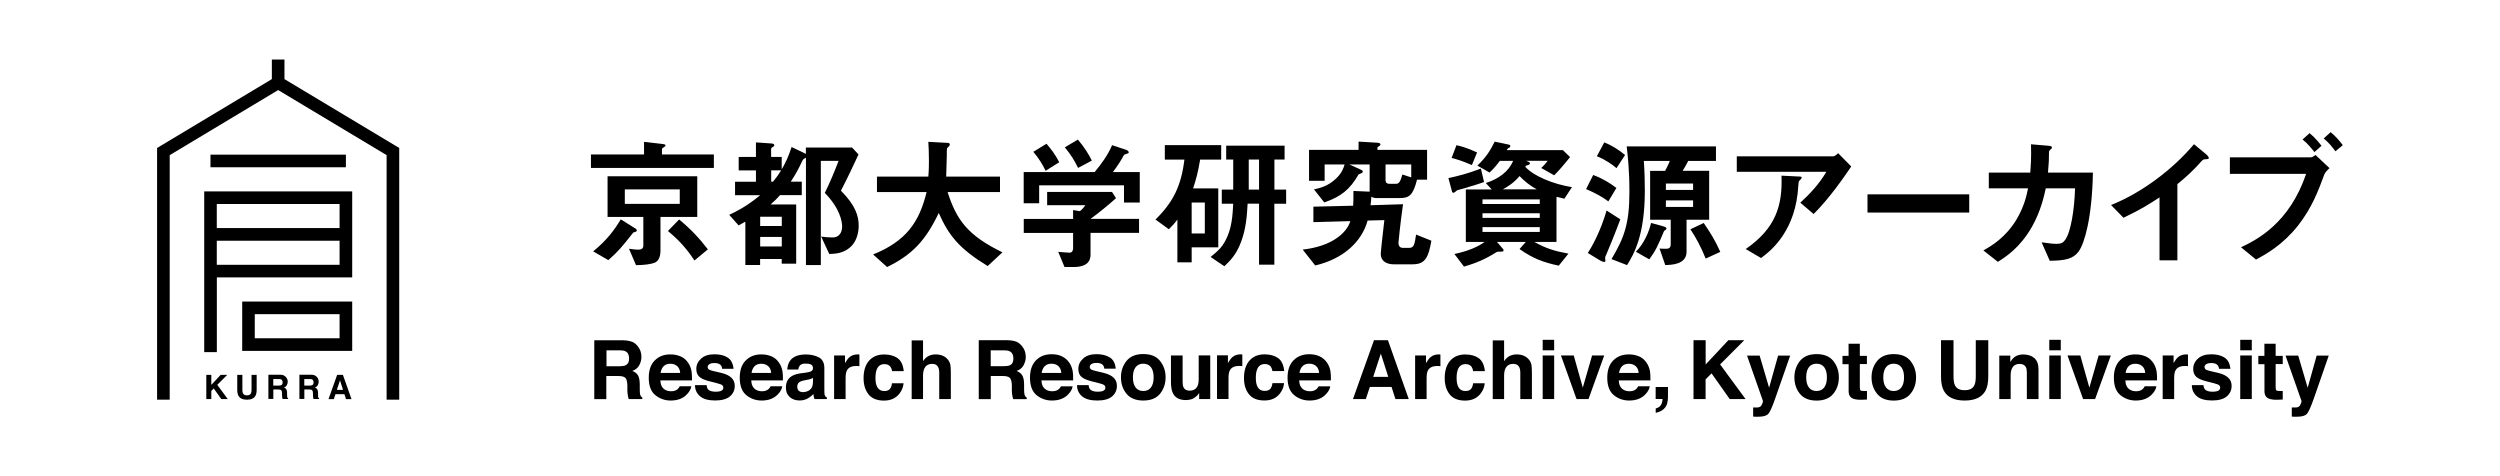 <?xml version="1.0" encoding="UTF-8"?><svg id="_レイヤー_1" xmlns="http://www.w3.org/2000/svg" viewBox="0 0 420 80"><defs><style>.cls-1{fill:#fff;}</style></defs><rect class="cls-1" width="420" height="80"/><path d="M34.66,62.98h.84v1.68l1.57-1.68h1.1l-1.67,1.67,1.76,2.39h-1.09l-1.26-1.78-.41.42v1.36h-.84v-4.07Z"/><path d="M39.86,62.98h.86v2.49c0,.28.03.48.1.61.1.22.33.34.67.34s.57-.12.67-.34c.06-.13.1-.33.1-.61v-2.49h.86v2.5c0,.43-.07.77-.2,1.01-.25.44-.73.66-1.43.66s-1.18-.22-1.43-.66c-.13-.24-.2-.58-.2-1.01v-2.5Z"/><path d="M47.67,63.08c.15.06.27.16.38.28.09.1.15.22.21.34.05.13.08.27.08.43,0,.19-.05.38-.15.57-.1.19-.26.32-.48.4.19.07.32.18.4.32.08.13.12.35.12.63v.27c0,.18,0,.31.02.38.02.11.08.19.16.23v.1h-.94c-.02-.09-.04-.17-.05-.22-.02-.12-.04-.23-.04-.35v-.38c0-.26-.05-.43-.14-.52-.09-.09-.25-.13-.49-.13h-.83v1.59h-.83v-4.07h1.94c.28,0,.49.04.64.11ZM45.91,63.68v1.1h.92c.18,0,.32-.03.41-.07.16-.08.24-.23.24-.46,0-.25-.08-.41-.23-.5-.09-.05-.22-.07-.39-.07h-.94Z"/><path d="M52.88,63.08c.15.06.28.16.38.28.09.1.16.22.2.34.05.13.08.27.08.43,0,.19-.05.38-.15.57-.1.19-.26.32-.48.4.19.07.32.18.4.32.08.13.12.35.12.63v.27c0,.18,0,.31.02.38.02.11.08.19.16.23v.1h-.94c-.02-.09-.04-.17-.05-.22-.02-.12-.03-.23-.04-.35v-.38c-.01-.26-.05-.43-.14-.52-.09-.09-.25-.13-.48-.13h-.83v1.59h-.83v-4.07h1.95c.28,0,.49.04.64.11ZM51.12,63.68v1.1h.91c.18,0,.32-.03.41-.07.16-.08.24-.23.24-.46,0-.25-.08-.41-.23-.5-.09-.05-.22-.07-.39-.07h-.94Z"/><path d="M56.65,62.98h.96l1.44,4.07h-.92l-.27-.83h-1.5l-.28.83h-.89l1.45-4.07ZM56.59,65.5h1.04l-.51-1.6-.53,1.6Z"/><rect x="35.36" y="25.98" width="22.75" height="2.12"/><path d="M34.31,44.49v14.67h2.12v-12.56h22.74v-14.45h-24.86v12.33ZM36.42,44.49v-4.05h20.63v4.05h-20.63ZM57.05,34.27v4.05h-20.63v-4.05h20.63Z"/><path d="M40.69,58.95h18.48v-8.29h-18.48v8.29ZM42.8,52.78h14.25v4.05h-14.25v-4.05Z"/><path d="M47.79,13.29v-3.29h-2.12v3.29l-19.28,11.57v42.28h2.12V26.06c.95-.57,17.22-10.33,18.22-10.93,1,.6,17.28,10.36,18.22,10.93v41.08h2.12V24.86l-19.28-11.57Z"/><path d="M99.28,28.21v-2.26h8.92v-2.12l3.3.39c.14.02.31.07.31.24,0,.07-.07.14-.17.19-.29.19-.43.29-.43.36v.94h8.72v2.26h-20.65ZM106.75,38.96c-.31.07-.36.09-.41.17-1.95,2.45-2.38,3.01-4.14,4.57l-2.55-1.47c2.31-1.88,3.56-3.58,4.64-5.38l2.57,1.61c.07.04.12.17.12.26,0,.14-.14.22-.24.24ZM110.96,36.43v5.67c0,.79-.2,1.78-1.06,2.07-.55.19-1.52.36-3.05.38l-1.18-2.76c.58.07,1.01.15,1.54.15.65,0,.87-.26.87-.7v-4.8h-6.01v-6.83h15.07v6.83h-6.18ZM114.2,31.82h-9.23v2.43h9.23v-2.43ZM116.66,43.76c-1.27-1.97-2.69-3.51-4.45-4.95l1.88-1.94c1.9,1.56,3.37,3.12,4.83,5.02l-2.26,1.88Z"/><path d="M142.42,41.86c-1.09.72-2.09.77-3.1.81l-1.37-2.93c.62.1,1.22.15,1.85.15.17,0,.62,0,.96-.24.62-.41.72-1.18.72-1.59,0-.84-.36-3.05-2.91-5.65.87-1.75,1.73-3.85,2.31-5.38h-2.98v17.5h-2.5v-18.03c-.48.24-.48.27-.67.65-.6,1.25-.96,1.97-1.88,3.37h1.85v2.26h-3.65c-.5.58-.84.89-1.59,1.57h4.3v9.95h-2.43v-.79h-3.63v1.01h-2.48v-7.28c-.24.15-.43.24-1.13.63l-1.58-1.78c2.42-1.13,3.87-2.19,5.21-3.3h-4.23v-2.26h3.51v-1.9h-2.9v-2.26h2.9v-2.45l2.7.19c.17.02.38.1.38.29,0,.14-.05.19-.38.38-.05.05-.15.12-.15.19v1.39h1.78v2.09c.67-1.15,1.11-2.09,1.66-3.75l2.4,1.15v-1.06h7.76l1.08,1.16c-.91,1.95-1.73,3.72-2.95,6.08,2.55,2.59,2.98,4.37,2.98,5.89,0,.91-.21,2.86-1.85,3.94ZM131.34,36.41h-3.63v1.56h3.63v-1.56ZM131.34,39.8h-3.63v1.61h3.63v-1.61ZM129.56,28.62v1.9h.31c.52-.62.84-1.08,1.37-1.9h-1.68Z"/><path d="M165.93,44.7c-4.83-2.96-6.54-5.15-8.22-8.92-2.24,4.69-4.5,7.04-8.68,9.08l-2.35-2.11c5.55-2.24,7.76-5.43,8.99-10.48h-8.34v-2.6h8.63c.1-1.06.1-2.28.1-2.64,0-1.4-.05-2.43-.1-3.2l3.2.17c.17,0,.41.02.41.29,0,.19-.24.41-.46.6-.05.5-.05.19-.05,1.39,0,.21-.05,2.26-.1,3.39h9.04v2.6h-8.8c1.47,4.62,3.34,7.28,9.21,10.12l-2.48,2.31Z"/><path d="M188.83,34.03v-2.89h-14.25v3.01h-2.6v-5.24h11.92c1.16-1.4,2.22-2.86,2.93-4.52l2.39.79c.14.05.41.22.41.41,0,.1-.05.12-.1.15-.07.07-.6.19-.7.29-.51.94-.99,1.71-1.87,2.88h4.52v5.12h-2.64ZM183.21,39.14v3.63c0,1.69-1.39,2.09-2.86,2.09h-1.51l-1.06-2.55c.28.03,1.63.14,1.92.14.41,0,.58-.36.58-.72v-2.6h-8.29v-2.35h8.29v-1.49l1.15.19c.53-.46.72-.72.91-1.01h-6.42v-2.23h10.89l.68,1.05c-1.08.99-2.98,2.55-4.28,3.48h8.15v2.35h-8.15ZM175.66,28.69c-.58-1.18-1.13-2.07-2.06-3.19l2.21-1.35c.79.92,1.49,1.83,2.14,3.1l-2.28,1.44ZM181.12,28.21c-.6-1.23-1.22-2.24-2.23-3.46l2.19-1.3c1.13,1.32,1.8,2.43,2.35,3.53l-2.31,1.23Z"/><path d="M201.62,26.82c-.34,2.04-.65,3.24-1.18,4.83h4.23v9.9h-4.47v2.52h-2.4v-7.19c-.55.75-.92,1.13-1.44,1.63l-2.24-1.63c3-2.93,4.33-5.7,4.86-10.07h-3.29v-2.43h9.47v2.43h-3.53ZM202.41,34.03h-2.21v5.19h2.21v-5.19ZM214.09,34.22v10.24h-2.57v-10.24h-1.92c-.12,2.02-.24,4.11-1.1,6.42-.82,2.19-1.85,3.17-2.81,4.09l-2.31-1.56c1.06-.87,1.85-1.49,2.55-2.86,1.03-2,1.15-4.15,1.25-6.08h-1.92v-2.38h1.92v-5.05h-1.18v-2.33h9.81v2.33h-1.71v5.05h1.97v2.38h-1.97ZM211.52,26.8h-1.73v5.05h1.73v-5.05Z"/><path d="M237.38,44.41h-3.15c-1.2,0-2.26-.45-2.26-1.78,0-.45.53-5.02.6-5.65l-2.81.07c-.96,3.51-4.01,6.42-8.8,7.55l-2.11-2.67c4.8-.53,7.4-2.74,8-4.78l-6.2.17v-2.6l6.68-.16c.02-.41.07-1.15.05-2.48l2.72.12v-4.57h-3.41l1.97.89c.19.1.29.17.29.29,0,.07-.05.19-.12.24-.07.05-.53.2-.6.27-1.47,2.57-2.98,3.72-5.75,4.69l-1.73-2.19c1.04-.24,2.36-.55,3.66-1.78,1.03-.96,1.28-1.75,1.49-2.41h-3.36v2.74h-2.62v-5.19h8.32v-1.39l3.22.19s.45.02.45.29c0,.07-.02.12-.07.17-.05.05-.43.29-.43.36v.38h8.34v5h-1.69c-.67,2.67-1.34,3.1-2.96,3.1h-3.82c-.29,0-.61-.05-.89-.24-.05.63-.07.96-.14,1.44l5.46-.17c-.48,3.36-.77,6.37-.77,6.49,0,.8.58.84.7.84h1.13c.8,0,.89-.67,1.13-2.23l2.57,1.03c-.46,2.64-.96,3.96-3.08,3.96ZM237.09,27.63h-4.32v2.65c0,.36.21.6.64.6h1.13c.58,0,.75-.55,1.06-1.56l1.49.48v-2.17Z"/><path d="M246.61,31.46c-.28.07-1.63.46-1.8.5-.12.1-.5.43-.62.43-.07,0-.19-.02-.24-.17l-.62-2.31c1.46-.29,3.17-.72,5.46-1.59l.53,2.26c-1.4.5-2.31.74-2.7.86ZM247.28,27.73c-1.75-.75-2.62-.99-3.41-1.2l.82-2.14c.6.14,1.73.41,3.46,1.22l-.87,2.12ZM262.83,33.38c-.36-.07-.77-.17-1.34-.31v7.57h-3.73c1.92,1.08,3.39,1.54,5.74,1.97l-1.63,2.02c-2.6-.55-4.33-1.2-6.59-2.79l1.06-1.2h-4.85l1.01,1.18c.05.05.1.12.1.22,0,.24-.17.24-.82.24-.09,0-.24,0-.4.1-1.25.77-2.67,1.61-5.43,2.41l-1.61-2.12c.89-.19,3.34-.74,5.07-2.02h-3.15v-8.82h4.35l-.99-1.08c2.19-.72,3.8-1.9,4.59-3.72h-2.24c-.29.38-.89,1.2-1.73,1.96l-2.04-1.17c1.37-1.32,2.09-2.36,2.91-4.02l2.4.5c.12.03.22.1.22.22s-.05.24-.17.29c-.17.07-.32.15-.41.41h9.42l1.2,1.18c-1.49,1.83-2.09,2.48-2.67,3.05l-2.17-1.23c.46-.41.68-.68,1.08-1.2h-3.61c.36.14.63.21.63.43,0,.24-.48.34-.68.39-.05.09-.07.12-.1.19,1.44,1.59,4.78,2.93,7.84,3.41l-1.28,1.95ZM258.68,33.5h-9.62v.77h9.62v-.77ZM258.68,35.83h-9.62v.77h9.62v-.77ZM258.68,38.16h-9.62v.8h9.62v-.8ZM255.28,29.58c-.93,1.13-1.94,1.75-2.81,2.23h5.7c-1.08-.58-2.04-1.35-2.89-2.23Z"/><path d="M270.21,33.84c-.96-.75-2.47-1.54-3.75-2.07l1.2-2.38c1.37.51,2.76,1.3,3.89,2.19l-1.35,2.26ZM269.83,42.82c-.12.24-.17.34-.17.53,0,.07.05.39.05.46,0,.17-.09.19-.22.19-.1,0-.31-.02-.7-.26l-2.04-1.24c1.44-2.19,2.62-5.2,3.15-7.14l2.31,1.49c-.56,1.56-2.09,5.36-2.38,5.98ZM271.56,28.24c-.65-.56-1.87-1.44-3.29-1.99l1.25-2.33c1.18.48,2.21,1.08,3.49,2.12l-1.44,2.21ZM283.62,27.03c-.29.55-.5.99-.93,1.66h4.45v8.22h-3.8v5.38c0,2.14-2.5,2.21-3.58,2.24l-.96-2.79c.15.03.43.05.92.05s.96,0,.96-.74v-4.13h-3.46v-8.22h2.52c.19-.38.53-.98.79-1.66h-4.37c.12,1.56.17,3.41.17,5,0,7.6-1.88,10.69-2.98,12.5l-2.62-1.01c2.12-3.58,3.01-5.89,3.01-11.3,0-3.79-.29-6.18-.46-7.64h15v2.45h-4.64ZM279.8,38.64c-.17.1-.19.1-.27.24-.98,2.34-1.32,3.13-2.45,4.69l-2.26-1.28c1.39-1.34,2.28-3.51,2.55-4.83l1.97.53c.24.07.62.19.62.38,0,.08-.02.19-.17.26ZM284.44,30.83h-4.57v1.08h4.57v-1.08ZM284.44,33.67h-4.57v1.1h4.57v-1.1ZM286.56,43.45c-.77-1.92-1.66-3.58-2.57-4.93l2.23-1.06c1.18,1.71,1.92,2.93,2.79,4.85l-2.45,1.13Z"/><path d="M304.68,35.95l-2.23-1.9c1.49-1.37,3.1-3.01,4.38-5.19h-15.05v-2.6h16.18c.31,0,.7-.36.84-.53l2.21,2.24c-1.17,1.73-3.7,5.4-6.32,7.98ZM302.56,30.09c-.05.07-.34.31-.36.41-.05.05-.15,1.73-.2,2.04-.81,6.88-4.88,9.88-6.15,10.81l-2.57-1.51c5.07-3.51,6.2-7.33,6.01-12.33l2.81.14c.51.02.58.02.58.21,0,.07-.05.12-.12.22Z"/><path d="M313.74,35.71v-3.06h17.09v3.06h-17.09Z"/><path d="M349.24,42.22c-.94,1.25-2.17,1.56-4.88,1.59l-1.37-3.1c1.56.22,2.07.26,2.45.26.84,0,1.18-.19,1.51-.68.94-1.25,1.56-5.09,1.66-8.65h-4.92c-.27,1.23-.82,3.8-2.31,6.44-2.02,3.56-4.42,5.07-5.74,5.91l-2.43-1.92c1.32-.75,3.68-2.09,5.56-5.19,1.3-2.17,1.73-4.13,1.94-5.24h-6.59v-2.64h6.97c.07-1.01.19-2.33.12-4.76l2.84.24c.65.04.67.17.67.31,0,.12-.02.15-.27.36-.22.22-.22.24-.22.58,0,1.01-.02,1.59-.17,3.27h7.55c-.14,7.66-1.44,11.94-2.38,13.22Z"/><path d="M370.51,26.75c-.36.02-.41.07-.75.43-1.2,1.37-2.55,2.62-3.96,3.75v12.81h-3v-10.58c-1.64,1.08-3.24,2.09-6.06,3.42l-2.09-2.14c5.02-1.97,10.32-5.91,13.94-10.21l2.09,1.73c.1.07.4.38.4.58,0,.17-.1.19-.57.22Z"/><path d="M390.43,29.46c-.92,2.48-2,5.43-4.38,8.46-2.57,3.24-5.36,4.78-7.04,5.69l-2.52-2.07c2.67-1.25,8.13-4.04,10.94-12.33h-12.81v-2.78h13.6c.26,0,.51-.19.79-.39l2.35,2.21c-.38.34-.75.7-.94,1.2ZM388.82,25.54c-.36-.46-1.1-1.4-1.99-2.11l1.18-1.06c.87.69,1.7,1.73,2,2.12l-1.18,1.06ZM392.35,25.42c-.58-.79-1.18-1.53-1.97-2.16l1.17-1.06c.84.67,1.59,1.59,2.04,2.19l-1.25,1.03Z"/><path d="M106.16,57.4c.36.15.67.39.92.69.21.25.38.53.5.83.12.31.18.65.18,1.04,0,.47-.12.93-.36,1.39-.24.45-.63.78-1.17.96.46.18.78.44.97.79.19.33.28.85.28,1.54v.67c0,.45.02.75.05.92.06.25.19.44.38.56v.25h-2.29c-.06-.22-.11-.4-.13-.53-.05-.27-.08-.56-.09-.85v-.92c-.02-.62-.13-1.05-.34-1.26-.21-.21-.6-.31-1.18-.31h-2.02v3.88h-2.02v-9.89h4.73c.68.02,1.2.1,1.56.25ZM101.89,58.85v2.68h2.22c.44,0,.77-.06.99-.16.39-.19.59-.56.59-1.12,0-.6-.19-1.01-.57-1.21-.21-.12-.53-.18-.95-.18h-2.28Z"/><path d="M114.35,59.87c.51.23.93.59,1.26,1.08.3.44.49.94.58,1.51.05.34.07.82.07,1.45h-5.32c.03.74.28,1.25.76,1.55.29.18.64.27,1.05.27.43,0,.79-.11,1.06-.33.15-.12.28-.29.39-.51h1.94c-.05.44-.29.88-.71,1.33-.65.71-1.57,1.07-2.75,1.07-.97,0-1.83-.3-2.58-.9-.74-.6-1.11-1.58-1.11-2.93,0-1.27.34-2.24,1.01-2.91.67-.68,1.54-1.01,2.62-1.01.64,0,1.21.11,1.72.34ZM111.49,61.52c-.27.28-.44.66-.51,1.13h3.29c-.04-.5-.21-.89-.51-1.15-.3-.26-.68-.39-1.13-.39-.49,0-.87.14-1.14.41Z"/><path d="M118.71,64.71c.04.34.13.58.26.72.24.25.68.38,1.32.38.37,0,.68-.06.9-.17.22-.11.33-.28.33-.5s-.09-.38-.27-.49c-.18-.11-.85-.3-2-.58-.83-.2-1.41-.46-1.76-.77-.34-.31-.51-.74-.51-1.32,0-.67.27-1.25.8-1.73.53-.49,1.28-.73,2.24-.73s1.66.18,2.23.55c.58.37.9,1,.99,1.89h-1.91c-.03-.24-.1-.44-.21-.58-.21-.26-.57-.39-1.07-.39-.42,0-.71.07-.89.2-.18.13-.27.28-.27.45,0,.22.09.38.28.48.19.1.85.28,1.99.52.76.18,1.33.45,1.71.81.38.36.57.82.57,1.37,0,.72-.27,1.31-.81,1.77-.54.46-1.37.69-2.5.69s-2-.24-2.55-.73c-.55-.49-.82-1.1-.82-1.85h1.93Z"/><path d="M129.63,59.87c.51.23.93.59,1.26,1.08.3.44.49.94.58,1.51.05.34.07.82.06,1.45h-5.32c.03.74.28,1.25.76,1.55.29.18.64.27,1.05.27.44,0,.79-.11,1.06-.33.15-.12.28-.29.39-.51h1.95c-.05.44-.29.88-.71,1.33-.66.71-1.57,1.07-2.75,1.07-.97,0-1.83-.3-2.57-.9-.74-.6-1.11-1.58-1.11-2.93,0-1.27.33-2.24,1.01-2.91.67-.68,1.54-1.01,2.62-1.01.64,0,1.21.11,1.72.34ZM126.77,61.52c-.27.28-.44.66-.51,1.13h3.29c-.03-.5-.2-.89-.51-1.15-.3-.26-.68-.39-1.13-.39-.49,0-.87.14-1.14.41Z"/><path d="M135.41,62.59c.36-.05.61-.1.76-.17.27-.11.41-.3.41-.55,0-.3-.1-.5-.31-.62-.21-.11-.52-.17-.93-.17-.46,0-.78.11-.97.33-.13.16-.23.39-.27.67h-1.84c.04-.64.22-1.16.54-1.57.51-.64,1.38-.96,2.61-.96.8,0,1.52.16,2.14.48.62.32.94.92.94,1.8v3.36c0,.23,0,.51.01.84.02.25.05.42.12.51.06.09.16.16.29.22v.28h-2.08c-.06-.15-.1-.29-.12-.41-.02-.13-.04-.28-.06-.44-.26.29-.57.53-.92.73-.41.24-.88.36-1.4.36-.67,0-1.22-.19-1.65-.57-.43-.38-.65-.92-.65-1.61,0-.9.35-1.55,1.05-1.95.38-.22.95-.38,1.69-.47l.66-.08ZM136.58,63.48c-.12.08-.25.14-.37.18-.12.05-.29.09-.51.13l-.43.08c-.41.07-.7.16-.88.27-.3.17-.45.44-.45.81,0,.33.09.57.27.71.19.15.41.22.67.22.42,0,.8-.12,1.15-.36.35-.24.53-.68.55-1.32v-.71Z"/><path d="M144.21,59.55s.08.01.17.01v1.96c-.12-.02-.23-.03-.32-.03-.09,0-.17,0-.23,0-.77,0-1.29.25-1.55.75-.15.28-.22.72-.22,1.3v3.5h-1.93v-7.32h1.83v1.27c.3-.49.55-.82.77-1,.36-.3.82-.45,1.4-.45.03,0,.06,0,.09,0Z"/><path d="M149.87,62.35c-.03-.27-.13-.52-.28-.74-.22-.29-.55-.44-1-.44-.64,0-1.09.32-1.32.96-.12.34-.19.79-.19,1.36,0,.54.06.97.19,1.29.23.61.66.91,1.29.91.45,0,.77-.12.95-.36.19-.24.3-.56.34-.94h1.95c-.05.58-.25,1.13-.63,1.65-.6.83-1.49,1.26-2.66,1.26s-2.04-.35-2.6-1.05c-.55-.7-.83-1.61-.83-2.72,0-1.26.31-2.24.92-2.93.61-.7,1.46-1.05,2.54-1.05.92,0,1.67.21,2.25.62.59.41.93,1.14,1.04,2.18h-1.96Z"/><path d="M158.4,59.77c.37.16.67.4.9.72.2.27.32.55.37.85.05.28.07.76.07,1.41v4.29h-1.95v-4.45c0-.39-.07-.71-.2-.95-.17-.34-.5-.51-.99-.51s-.88.17-1.14.5c-.26.34-.39.82-.39,1.45v3.96h-1.91v-9.85h1.91v3.49c.28-.42.59-.72.96-.89.36-.17.74-.25,1.15-.25.45,0,.86.08,1.23.23Z"/><path d="M230.83,57.15h2.34l3.5,9.89h-2.24l-.65-2.03h-3.65l-.67,2.03h-2.16l3.53-9.89ZM230.7,63.31h2.53l-1.25-3.9-1.28,3.9Z"/><path d="M241.83,59.55s.08.01.16.01v1.96c-.12-.02-.23-.03-.32-.03-.1,0-.17,0-.23,0-.77,0-1.28.25-1.55.75-.15.28-.22.72-.22,1.3v3.5h-1.93v-7.32h1.83v1.27c.29-.49.55-.82.77-1,.36-.3.82-.45,1.39-.45.04,0,.06,0,.09,0Z"/><path d="M247.49,62.35c-.04-.27-.13-.52-.27-.74-.22-.29-.55-.44-1-.44-.65,0-1.09.32-1.32.96-.12.34-.19.79-.19,1.36,0,.54.07.97.19,1.29.23.61.66.91,1.29.91.45,0,.76-.12.95-.36.19-.24.3-.56.34-.94h1.95c-.04.58-.25,1.13-.63,1.65-.6.83-1.49,1.26-2.66,1.26s-2.04-.35-2.6-1.05c-.55-.7-.83-1.61-.83-2.72,0-1.26.31-2.24.92-2.93.61-.7,1.46-1.05,2.54-1.05.92,0,1.67.21,2.25.62.58.41.93,1.14,1.04,2.18h-1.96Z"/><path d="M256.01,59.77c.37.16.67.4.91.72.2.27.32.55.37.85.04.28.07.76.07,1.41v4.29h-1.95v-4.45c0-.39-.07-.71-.2-.95-.18-.34-.51-.51-.99-.51s-.88.17-1.14.5c-.26.34-.39.82-.39,1.45v3.96h-1.91v-9.85h1.91v3.49c.28-.42.6-.72.96-.89.36-.17.75-.25,1.15-.25.45,0,.86.08,1.22.23Z"/><path d="M261.1,58.85h-1.93v-1.76h1.93v1.76ZM259.17,59.72h1.93v7.32h-1.93v-7.32Z"/><path d="M267.46,59.72h2.05l-2.64,7.32h-2.01l-2.62-7.32h2.15l1.52,5.4,1.56-5.4Z"/><path d="M275.37,59.87c.51.23.93.59,1.26,1.08.3.44.49.94.58,1.51.05.34.07.82.06,1.45h-5.32c.03.74.29,1.25.77,1.55.29.18.64.27,1.05.27.43,0,.79-.11,1.06-.33.15-.12.28-.29.39-.51h1.94c-.05.44-.29.88-.71,1.33-.65.71-1.57,1.07-2.75,1.07-.97,0-1.83-.3-2.57-.9-.74-.6-1.11-1.58-1.11-2.93,0-1.27.34-2.24,1.01-2.91.67-.68,1.54-1.01,2.62-1.01.63,0,1.21.11,1.72.34ZM272.51,61.52c-.27.28-.44.66-.51,1.13h3.29c-.03-.5-.2-.89-.51-1.15-.3-.26-.68-.39-1.13-.39-.49,0-.87.14-1.14.41Z"/><path d="M278.15,68.63c.38-.11.67-.28.85-.54.18-.25.29-.6.31-1.06h-1.16v-2.01h2.07v1.74c0,.31-.04.62-.12.95-.08.33-.23.62-.45.86-.23.26-.51.46-.83.58-.32.13-.54.2-.66.2v-.74Z"/><path d="M284.52,57.15h2.03v4.08l3.82-4.08h2.67l-4.06,4.07,4.27,5.82h-2.66l-3.05-4.32-1,1.01v3.31h-2.03v-9.89Z"/><path d="M294.55,68.45h.24c.19.02.37.01.53,0,.17-.02.31-.07.43-.15.11-.08.22-.24.31-.48.09-.24.14-.39.12-.44l-2.68-7.64h2.12l1.59,5.4,1.51-5.4h2.03l-2.51,7.19c-.48,1.39-.87,2.25-1.15,2.58-.28.33-.85.5-1.69.5-.17,0-.31,0-.41,0-.1,0-.26,0-.46-.02v-1.52Z"/><path d="M308,66.15c-.62.76-1.56,1.15-2.81,1.15s-2.19-.38-2.81-1.15c-.62-.76-.92-1.68-.92-2.75s.31-1.97.92-2.75c.62-.77,1.56-1.16,2.81-1.16s2.2.38,2.81,1.16c.62.78.93,1.69.93,2.75s-.31,1.99-.93,2.75ZM306.47,65.09c.3-.4.45-.96.45-1.7s-.15-1.29-.45-1.7c-.3-.39-.73-.59-1.29-.59s-.99.2-1.29.59c-.3.4-.45.96-.45,1.7s.15,1.3.45,1.7c.3.4.73.6,1.29.6s.99-.2,1.29-.6Z"/><path d="M309.54,61.16v-1.37h1.02v-2.04h1.89v2.04h1.19v1.37h-1.19v3.86c0,.3.04.49.12.56.07.08.31.11.7.11.06,0,.12,0,.19,0,.07,0,.13,0,.19,0v1.43l-.91.04c-.9.03-1.52-.13-1.85-.47-.22-.22-.32-.55-.32-1.01v-4.5h-1.02Z"/><path d="M320.97,66.15c-.62.76-1.56,1.15-2.81,1.15s-2.19-.38-2.81-1.15c-.62-.76-.93-1.68-.93-2.75s.31-1.97.93-2.75c.62-.77,1.56-1.16,2.81-1.16s2.19.38,2.81,1.16c.62.78.93,1.69.93,2.75s-.31,1.99-.93,2.75ZM319.43,65.09c.3-.4.45-.96.45-1.7s-.15-1.29-.45-1.7c-.3-.39-.73-.59-1.29-.59s-.99.2-1.29.59c-.3.4-.46.96-.46,1.7s.15,1.3.46,1.7c.3.4.73.6,1.29.6s.99-.2,1.29-.6Z"/><path d="M326.09,57.15h2.1v6.08c0,.68.08,1.18.24,1.49.25.56.79.83,1.63.83s1.37-.27,1.63-.83c.16-.31.24-.81.24-1.49v-6.08h2.1v6.08c0,1.05-.16,1.87-.49,2.45-.61,1.07-1.77,1.61-3.48,1.61s-2.87-.54-3.48-1.61c-.33-.59-.49-1.4-.49-2.45v-6.08Z"/><path d="M341.75,60.14c.48.4.72,1.05.72,1.98v4.92h-1.96v-4.45c0-.39-.05-.68-.15-.89-.18-.37-.54-.56-1.06-.56-.64,0-1.08.27-1.32.82-.12.29-.19.66-.19,1.12v3.96h-1.91v-7.3h1.85v1.07c.24-.38.47-.65.69-.82.39-.29.89-.44,1.49-.44.75,0,1.37.2,1.85.59Z"/><path d="M346.21,58.85h-1.93v-1.76h1.93v1.76ZM344.28,59.72h1.93v7.32h-1.93v-7.32Z"/><path d="M352.57,59.72h2.05l-2.64,7.32h-2.02l-2.62-7.32h2.15l1.52,5.4,1.56-5.4Z"/><path d="M360.47,59.87c.51.23.93.59,1.27,1.08.3.44.49.94.58,1.51.05.34.07.82.06,1.45h-5.32c.03.74.28,1.25.76,1.55.29.18.64.27,1.05.27.44,0,.79-.11,1.06-.33.15-.12.28-.29.39-.51h1.95c-.05.44-.29.88-.71,1.33-.66.71-1.57,1.07-2.75,1.07-.97,0-1.83-.3-2.57-.9-.75-.6-1.11-1.58-1.11-2.93,0-1.27.34-2.24,1.01-2.91.67-.68,1.54-1.01,2.61-1.01.64,0,1.21.11,1.72.34ZM357.61,61.52c-.27.28-.44.66-.51,1.13h3.29c-.03-.5-.2-.89-.51-1.15-.3-.26-.68-.39-1.13-.39-.49,0-.87.14-1.14.41Z"/><path d="M367.41,59.55s.08.01.17.01v1.96c-.12-.02-.23-.03-.32-.03-.09,0-.17,0-.23,0-.77,0-1.29.25-1.55.75-.15.28-.22.72-.22,1.3v3.5h-1.93v-7.32h1.83v1.27c.29-.49.55-.82.77-1,.36-.3.82-.45,1.4-.45.03,0,.06,0,.09,0Z"/><path d="M370.18,64.71c.04.34.13.58.26.72.24.25.68.38,1.32.38.38,0,.68-.06.9-.17.22-.11.33-.28.33-.5s-.09-.38-.27-.49c-.18-.11-.85-.3-2-.58-.83-.2-1.42-.46-1.75-.77-.34-.31-.51-.74-.51-1.32,0-.67.26-1.25.79-1.73.53-.49,1.28-.73,2.24-.73.91,0,1.65.18,2.23.55.57.37.9,1,.99,1.89h-1.91c-.03-.24-.1-.44-.21-.58-.21-.26-.57-.39-1.07-.39-.42,0-.71.07-.89.2-.18.13-.27.28-.27.45,0,.22.1.38.28.48.19.1.86.28,1.99.52.76.18,1.33.45,1.71.81.38.36.57.82.57,1.37,0,.72-.27,1.31-.81,1.77-.54.46-1.37.69-2.5.69s-2-.24-2.55-.73c-.55-.49-.82-1.1-.82-1.85h1.93Z"/><path d="M378.3,58.85h-1.94v-1.76h1.94v1.76ZM376.36,59.72h1.94v7.32h-1.94v-7.32Z"/><path d="M379.4,61.16v-1.37h1.02v-2.04h1.89v2.04h1.19v1.37h-1.19v3.86c0,.3.04.49.12.56.08.08.31.11.7.11.06,0,.12,0,.18,0,.07,0,.13,0,.19,0v1.43l-.9.04c-.9.03-1.52-.13-1.85-.47-.22-.22-.32-.55-.32-1.01v-4.5h-1.02Z"/><path d="M385.02,68.45h.24c.19.02.37.01.54,0,.17-.02.31-.07.43-.15.11-.08.22-.24.31-.48.1-.24.14-.39.12-.44l-2.69-7.64h2.13l1.59,5.4,1.51-5.4h2.03l-2.5,7.19c-.49,1.39-.87,2.25-1.15,2.58-.28.33-.84.5-1.69.5-.17,0-.3,0-.41,0-.11,0-.26,0-.46-.02v-1.52Z"/><path d="M170.72,57.39c.37.16.67.39.93.7.21.25.38.52.5.83.12.31.18.65.18,1.04,0,.47-.12.93-.36,1.39-.24.45-.63.78-1.18.97.46.18.78.44.97.78.19.34.29.85.29,1.55v.67c0,.45.02.76.06.92.05.25.18.44.38.56v.25h-2.28c-.06-.22-.11-.4-.13-.53-.05-.28-.08-.56-.09-.85v-.92c-.02-.63-.13-1.05-.34-1.27-.21-.21-.6-.31-1.18-.31h-2.02v3.88h-2.02v-9.9h4.74c.68.02,1.2.1,1.56.25ZM166.44,58.85v2.67h2.23c.44,0,.77-.06,1-.16.39-.18.58-.56.58-1.11,0-.6-.19-1-.57-1.21-.21-.12-.53-.18-.96-.18h-2.29Z"/><path d="M178.38,59.86c.51.23.93.59,1.27,1.08.3.44.49.94.58,1.52.05.34.07.82.06,1.45h-5.33c.03.74.29,1.26.77,1.55.29.18.65.27,1.06.27.44,0,.79-.11,1.06-.33.15-.12.28-.29.4-.5h1.95c-.05.44-.29.87-.71,1.32-.66.71-1.57,1.07-2.76,1.07-.97,0-1.84-.3-2.58-.9-.74-.61-1.11-1.58-1.11-2.94,0-1.27.34-2.24,1.01-2.92.67-.68,1.55-1.02,2.62-1.02.64,0,1.21.11,1.72.34ZM175.51,61.52c-.27.28-.44.66-.51,1.13h3.3c-.04-.51-.21-.89-.51-1.16-.3-.26-.68-.39-1.13-.39-.49,0-.87.14-1.14.42Z"/><path d="M182.89,64.7c.04.34.13.58.26.73.24.25.68.38,1.32.38.38,0,.68-.06.9-.17.22-.11.33-.28.33-.5s-.09-.38-.27-.49c-.18-.12-.85-.3-2-.58-.83-.21-1.42-.46-1.76-.77-.34-.31-.51-.74-.51-1.32,0-.68.27-1.26.8-1.74.53-.49,1.28-.74,2.25-.74.91,0,1.66.19,2.24.55.58.36.91.99.99,1.89h-1.91c-.03-.25-.1-.44-.21-.58-.21-.26-.57-.39-1.08-.39-.42,0-.72.07-.89.2-.18.13-.27.28-.27.45,0,.22.1.38.28.48.19.1.85.28,2,.53.76.18,1.34.45,1.72.81.38.37.56.83.56,1.38,0,.72-.27,1.32-.81,1.78-.54.46-1.38.69-2.51.69s-2.01-.25-2.56-.73c-.55-.49-.82-1.1-.82-1.86h1.94Z"/><path d="M194.89,66.15c-.62.76-1.56,1.14-2.82,1.14s-2.2-.39-2.82-1.14c-.62-.76-.93-1.68-.93-2.76s.31-1.97.93-2.75c.62-.77,1.56-1.16,2.82-1.16s2.2.38,2.82,1.16c.62.78.93,1.69.93,2.75s-.31,1.99-.93,2.76ZM193.36,65.09c.3-.4.45-.96.45-1.7s-.15-1.3-.45-1.7c-.3-.39-.73-.59-1.29-.59s-.99.2-1.29.59c-.3.4-.45.96-.45,1.7s.15,1.3.45,1.7c.3.4.73.6,1.29.6s.99-.19,1.29-.6Z"/><path d="M198.68,59.71v4.42c0,.42.05.73.15.94.17.37.52.56,1.02.56.65,0,1.1-.27,1.34-.79.12-.29.19-.66.19-1.14v-3.99h1.94v7.33h-1.86v-1.03s-.06.09-.14.21c-.07.11-.16.2-.25.29-.3.27-.59.45-.87.55-.28.1-.61.15-.98.15-1.08,0-1.81-.39-2.18-1.17-.21-.43-.32-1.06-.32-1.9v-4.42h1.96Z"/><path d="M208.55,59.55s.08,0,.16,0v1.96c-.12-.01-.23-.02-.32-.03-.1,0-.17,0-.23,0-.77,0-1.29.25-1.55.75-.15.28-.22.71-.22,1.3v3.5h-1.93v-7.33h1.83v1.28c.3-.48.55-.82.77-1,.36-.3.82-.45,1.4-.45.04,0,.07,0,.09,0Z"/><path d="M213.77,62.35c-.04-.27-.13-.52-.27-.75-.22-.29-.55-.44-1.01-.44-.65,0-1.09.32-1.32.96-.13.34-.19.79-.19,1.35s.06.97.19,1.29c.23.61.66.91,1.29.91.45,0,.77-.12.96-.36.19-.24.3-.56.35-.94h1.95c-.04.58-.25,1.13-.63,1.65-.6.84-1.49,1.26-2.67,1.26s-2.05-.35-2.6-1.05c-.56-.7-.83-1.61-.83-2.72,0-1.26.31-2.23.92-2.93.61-.7,1.46-1.05,2.54-1.05.92,0,1.67.21,2.26.62.59.41.93,1.14,1.04,2.19h-1.96Z"/><path d="M221.68,59.86c.51.23.93.59,1.27,1.08.3.44.49.94.58,1.52.05.34.07.82.06,1.45h-5.33c.03.74.29,1.26.76,1.55.29.18.65.27,1.06.27.44,0,.79-.11,1.06-.33.15-.12.28-.29.39-.5h1.95c-.05.44-.29.87-.71,1.32-.66.71-1.57,1.07-2.76,1.07-.97,0-1.84-.3-2.58-.9-.74-.61-1.12-1.58-1.12-2.94,0-1.27.34-2.24,1.01-2.92.67-.68,1.55-1.02,2.62-1.02.64,0,1.21.11,1.73.34ZM218.82,61.52c-.27.28-.44.66-.51,1.13h3.3c-.04-.51-.21-.89-.51-1.16-.3-.26-.68-.39-1.14-.39-.49,0-.87.14-1.14.42Z"/></svg>